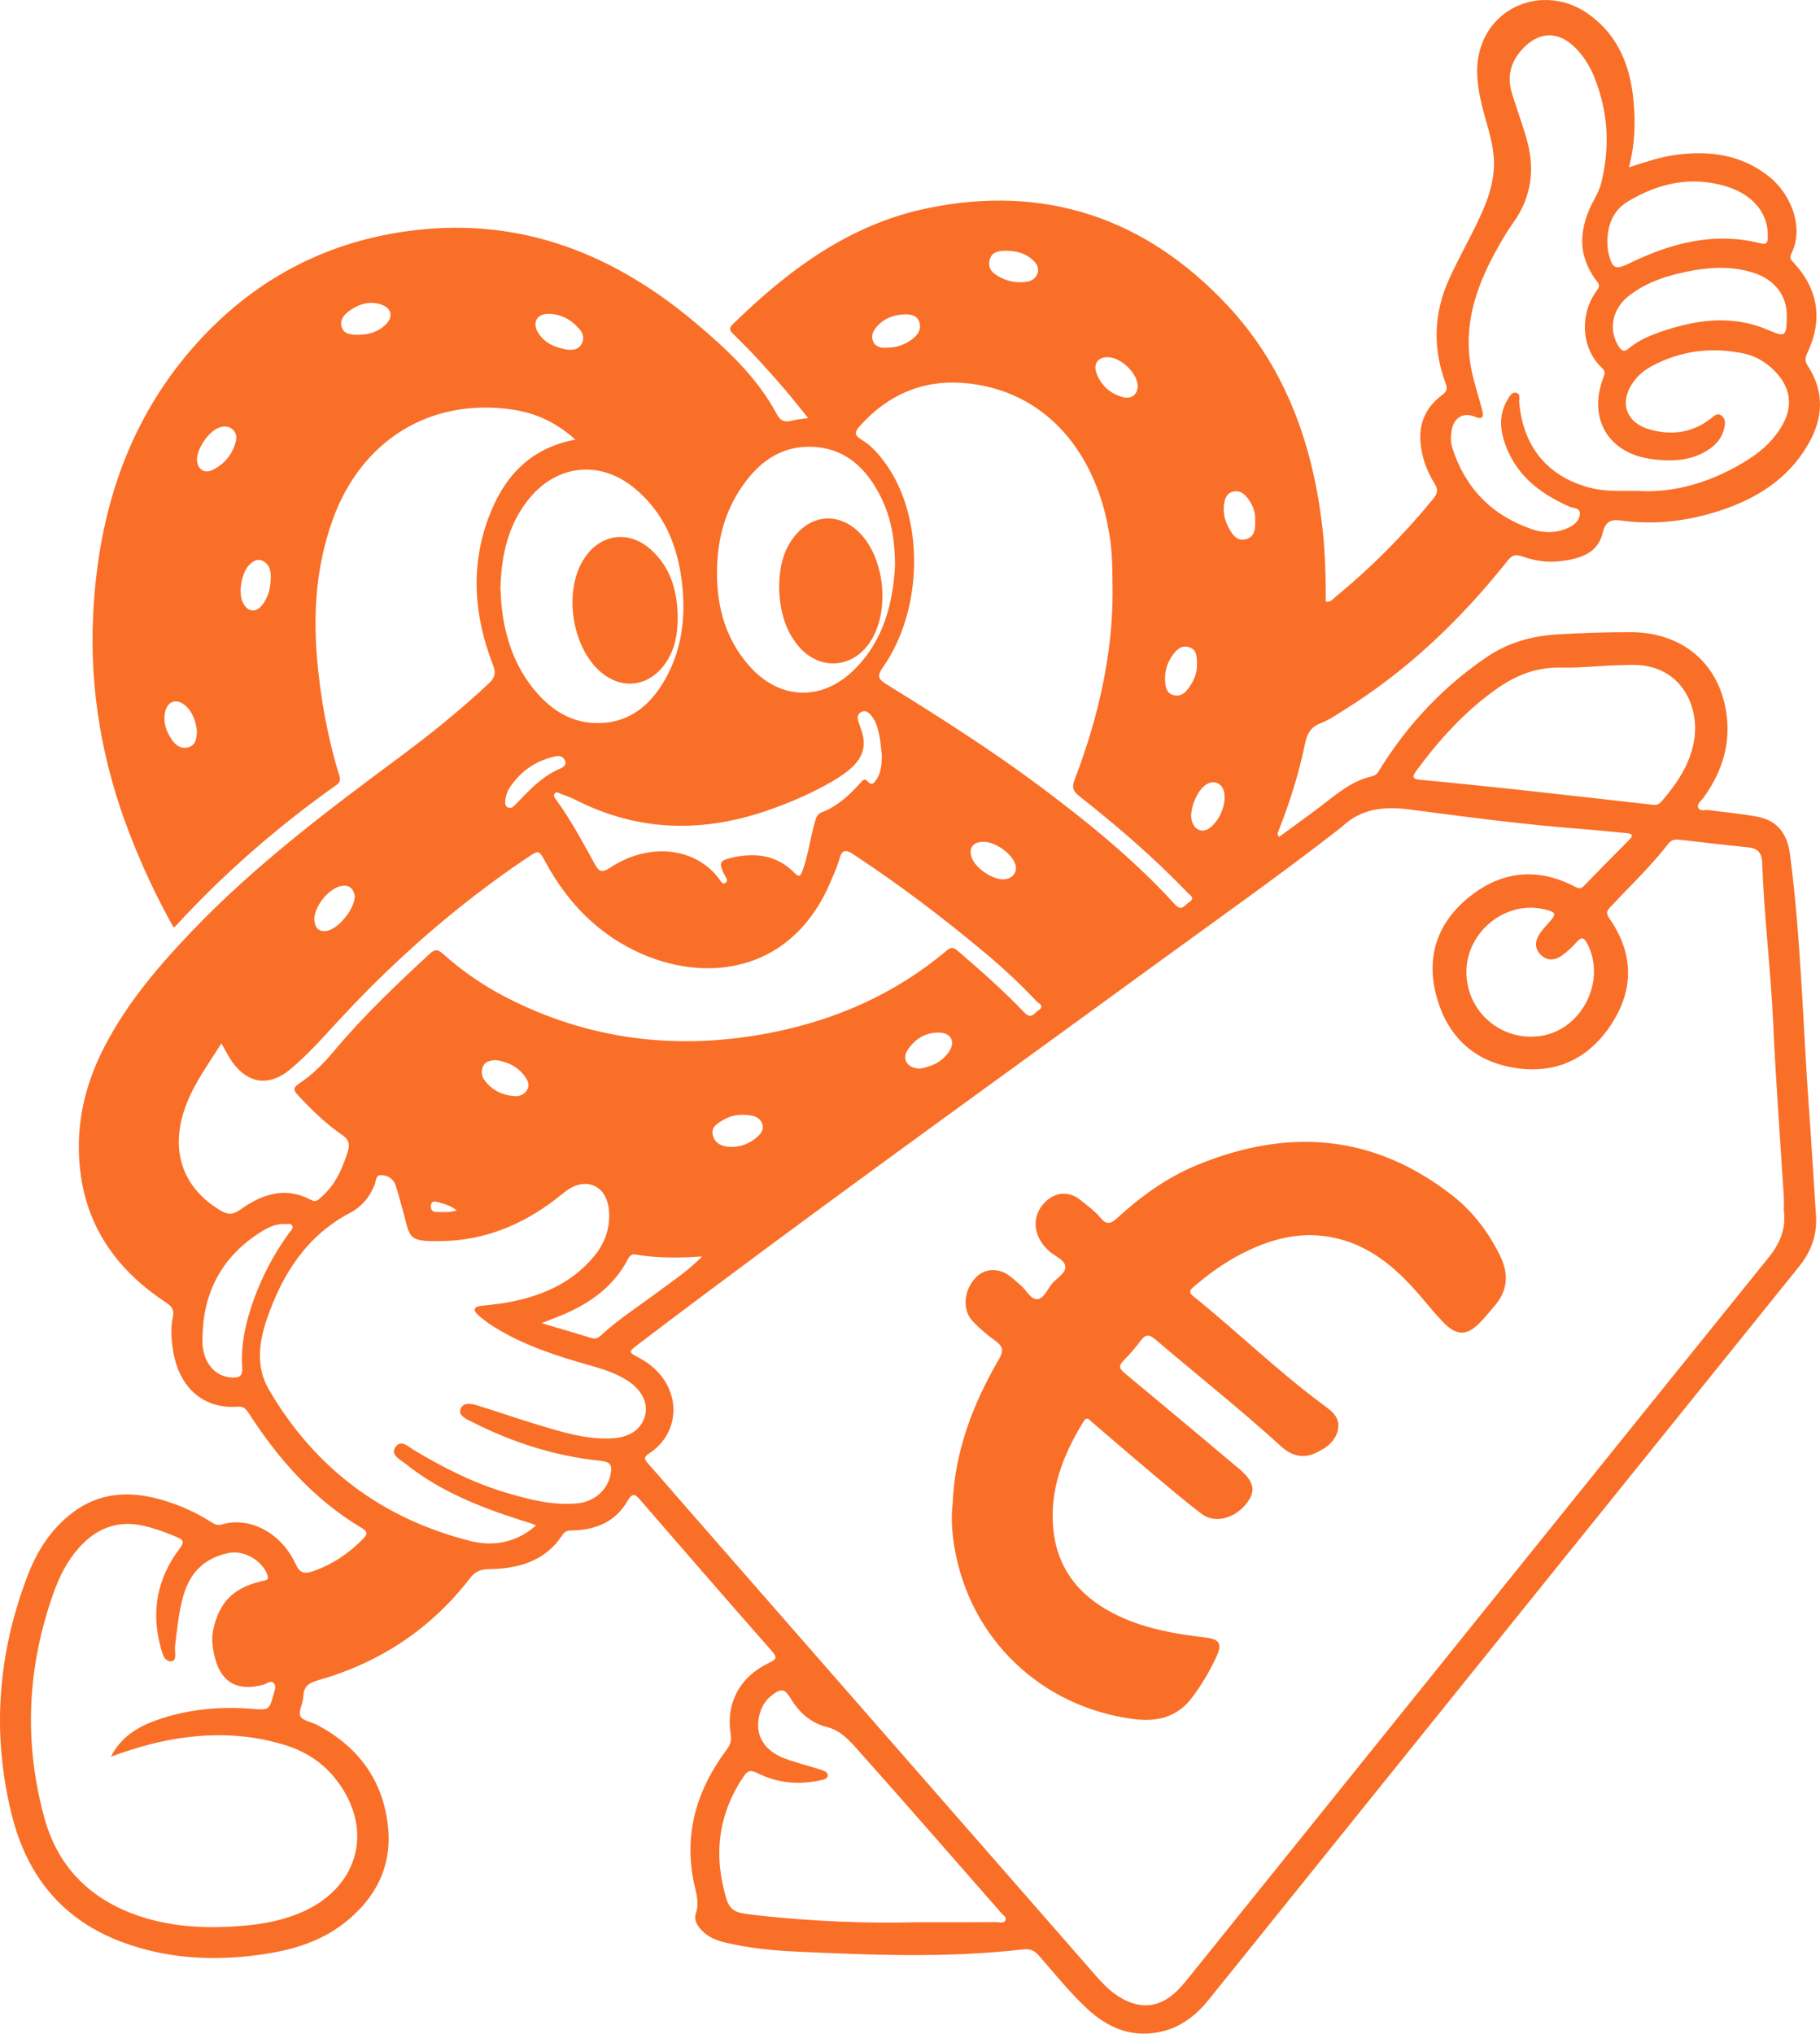 <svg xmlns="http://www.w3.org/2000/svg" fill="none" viewBox="0 0 282 315" height="315" width="282">
<path fill="#F96F28" d="M280.286 171.691C279.339 158.565 279.06 145.392 277.35 132.32C276.933 129.15 275.408 127.081 272.283 126.499C269.814 126.038 267.301 125.826 264.811 125.486C264.226 125.405 263.403 125.732 263.128 125.099C262.869 124.5 263.601 124.036 263.944 123.565C266.918 119.48 268.282 114.944 267.408 109.944C266.115 102.515 260.46 97.936 252.679 97.919C248.875 97.912 245.065 98.04 241.269 98.269C237.368 98.501 233.676 99.531 230.383 101.761C223.7 106.294 218.284 112.034 213.987 118.858C213.634 119.42 213.389 120.072 212.626 120.237C209.438 120.92 207.079 123.03 204.586 124.921C202.473 126.526 200.313 128.067 198.172 129.638C197.83 129.16 198.018 128.905 198.115 128.663C199.846 124.285 201.257 119.807 202.204 115.2C202.523 113.642 203.105 112.593 204.667 112C205.907 111.529 207.032 110.742 208.174 110.032C218.096 103.881 226.381 95.92 233.618 86.819C234.294 85.967 234.831 85.826 235.843 86.179C237.697 86.829 239.653 87.165 241.621 86.94C244.558 86.603 247.525 85.856 248.314 82.586C248.825 80.466 249.843 80.449 251.452 80.658C256.589 81.324 261.622 80.691 266.511 79.09C272.192 77.229 277.057 74.184 280.155 68.844C282.514 64.78 282.736 60.685 280.095 56.647C279.628 55.93 279.688 55.402 280.041 54.662C282.47 49.557 281.744 44.813 277.948 40.725C277.555 40.301 277.209 40.019 277.558 39.312C279.685 34.988 277.252 29.894 274.215 27.438C269.901 23.948 264.939 23.276 259.644 23.985C257.238 24.308 254.94 25.103 252.39 25.92C253.344 22.36 253.411 19.009 253.109 15.668C252.622 10.278 250.753 5.51 246.194 2.226C239.716 -2.441 231.051 0.57 229.22 8.097C228.555 10.833 228.958 13.545 229.597 16.24C230.215 18.848 231.172 21.385 231.428 24.07C231.801 28.026 230.343 31.546 228.656 34.988C227.302 37.751 225.793 40.442 224.527 43.242C222.135 48.535 221.967 53.965 224.006 59.41C224.372 60.382 224.023 60.752 223.327 61.284C220.626 63.343 219.668 66.112 220.206 69.443C220.522 71.408 221.234 73.235 222.279 74.897C222.867 75.833 222.756 76.425 222.088 77.243C217.528 82.811 212.489 87.895 206.925 92.451C206.528 92.774 206.196 93.329 205.419 93.195C205.43 89.053 205.315 84.918 204.791 80.802C203.195 68.222 198.952 56.681 190.22 47.34C177.573 33.81 161.977 28.474 143.686 32.256C131.631 34.749 122.156 41.812 113.542 50.224C112.836 50.913 113.105 51.25 113.666 51.792C116.448 54.48 119.045 57.343 121.565 60.278C122.781 61.694 123.93 63.171 125.214 64.749C124.132 64.921 123.349 64.978 122.603 65.18C121.585 65.456 120.917 65.18 120.413 64.238C117.315 58.427 112.588 54.053 107.639 49.901C95.15 39.423 81.029 33.747 64.489 35.634C51.18 37.152 39.895 42.909 30.853 52.771C19.877 64.746 15.203 79.295 14.431 95.254C13.866 106.933 15.855 118.225 20.072 129.127C22.007 134.123 24.255 138.965 26.875 143.626C27.037 143.558 27.104 143.551 27.137 143.514C34.667 135.311 43.013 128.04 52.094 121.617C52.726 121.169 52.77 120.772 52.561 120.089C50.72 114.076 49.611 107.929 49.101 101.657C48.513 94.423 49.084 87.333 51.56 80.473C56.015 68.138 66.696 61.59 79.383 63.437C82.974 63.959 86.18 65.415 89.15 68.094C81.906 69.44 77.928 74.093 75.633 80.358C72.851 87.959 73.49 95.557 76.386 102.996C76.883 104.275 76.678 104.975 75.737 105.86C71.316 110.008 66.605 113.794 61.744 117.397C50.579 125.675 39.498 134.046 29.839 144.127C24.591 149.601 19.689 155.348 16.178 162.135C12.929 168.414 11.518 175.062 12.532 182.121C13.779 190.816 18.651 197.105 25.8 201.805C26.704 202.397 27 202.986 26.785 203.975C26.412 205.702 26.539 207.424 26.812 209.154C27.799 215.422 32.002 218.272 36.814 217.882C37.801 217.801 38.164 218.306 38.615 219.002C43.197 226.095 48.701 232.3 56.035 236.664C57.06 237.276 56.932 237.68 56.233 238.387C54.033 240.607 51.533 242.313 48.556 243.353C47.185 243.831 46.48 243.73 45.794 242.236C43.59 237.414 38.608 234.813 34.358 236.139C33.709 236.341 33.188 236.062 32.644 235.715C30.229 234.167 27.625 233.037 24.86 232.256C19.968 230.88 15.324 231.163 11.162 234.359C7.916 236.849 5.766 240.187 4.318 243.952C-0.326 256.041 -1.32 268.37 1.804 281.028C4.187 290.671 9.747 297.445 19.094 300.88C25.565 303.259 32.301 303.726 39.108 302.922C44.259 302.313 49.238 301.109 53.445 297.788C58.229 294.012 60.739 289.08 60.124 282.996C59.398 275.789 55.514 270.533 49.111 267.162C48.227 266.698 46.829 266.499 46.537 265.809C46.201 265.015 46.981 263.817 47.001 262.788C47.034 261.105 47.968 260.634 49.413 260.22C58.898 257.508 66.76 252.3 72.811 244.473C73.627 243.417 74.4 243.07 75.697 243.05C80.29 242.99 84.473 241.859 87.184 237.707C87.658 236.984 88.276 237.071 88.935 237.047C92.456 236.92 95.402 235.644 97.22 232.502C98.01 231.139 98.433 231.435 99.273 232.411C106.013 240.21 112.779 247.99 119.59 255.732C120.453 256.714 120.322 257.017 119.193 257.549C114.664 259.675 112.443 263.777 113.216 268.629C113.374 269.618 113.189 270.214 112.601 271.001C108.149 276.943 106.029 283.518 107.393 291.001C107.716 292.778 108.448 294.49 107.813 296.415C107.444 297.539 108.223 298.575 109.097 299.346C110.132 300.261 111.408 300.675 112.729 300.971C116.065 301.721 119.465 302.105 122.865 302.263C134.776 302.818 146.693 303.313 158.587 301.94C159.679 301.815 160.337 302.179 161.019 302.959C163.499 305.776 165.827 308.743 168.606 311.274C171.633 314.029 175.114 315.56 179.334 314.81C182.657 314.218 185.166 312.357 187.229 309.803C192.091 303.79 196.929 297.761 201.777 291.741C227.43 259.887 253.075 228.03 278.747 196.193C280.636 193.851 281.58 191.29 281.378 188.282C281.005 182.751 280.693 177.212 280.293 171.681L280.286 171.691ZM276.859 49.019C276.859 49.076 276.859 49.13 276.859 49.187C276.782 52.175 276.614 52.246 273.919 51.095C268.141 48.626 262.429 49.564 256.771 51.59C255.185 52.158 253.66 52.885 252.363 53.969C251.62 54.588 251.254 54.346 250.804 53.649C249.184 51.132 249.766 47.889 252.329 45.866C255.219 43.589 258.652 42.569 262.19 41.92C265.352 41.337 268.537 41.247 271.655 42.239C275.018 43.309 276.9 45.789 276.859 49.016V49.019ZM252.322 31.152C257.03 28.356 262.056 27.239 267.438 28.858C271.604 30.109 274.034 33.087 273.909 36.63C273.886 37.313 273.94 37.983 272.817 37.697C265.648 35.873 258.988 37.633 252.554 40.742C250.3 41.832 249.853 41.694 249.231 39.221C249.07 38.578 249.08 37.892 249.05 37.63C249.043 34.605 250.085 32.485 252.322 31.156V31.152ZM224.947 66.556C225.273 64.685 226.764 63.824 228.488 64.537C229.694 65.035 229.943 64.615 229.664 63.538C229.106 61.378 228.374 59.251 227.95 57.064C226.704 50.621 228.592 44.77 231.613 39.187C232.489 37.566 233.427 35.957 234.495 34.46C237.428 30.352 237.858 25.907 236.451 21.193C235.779 18.945 234.979 16.735 234.28 14.494C233.403 11.701 234.143 9.312 236.195 7.29C238.581 4.938 241.329 4.854 243.792 7.121C246.191 9.332 247.333 12.276 248.133 15.321C249.262 19.625 249.174 23.969 248.116 28.292C247.901 29.164 247.525 29.968 247.088 30.759C244.692 35.113 244.215 39.44 247.471 43.622C247.864 44.127 247.824 44.45 247.468 44.928C244.602 48.773 245.065 54.11 248.271 57.037C248.811 57.532 248.633 57.963 248.422 58.521C245.993 64.897 249.265 70.318 256.092 71.132C258.716 71.445 261.354 71.442 263.806 70.183C265.523 69.302 266.844 68.074 267.213 66.085C267.324 65.476 267.311 64.806 266.75 64.382C266.084 63.881 265.577 64.436 265.123 64.796C262.305 67.017 259.146 67.465 255.77 66.566C251.835 65.516 250.76 62.185 253.25 58.938C253.979 57.986 254.903 57.266 255.948 56.704C260.42 54.312 265.167 53.723 270.093 54.736C272.223 55.173 274.03 56.321 275.458 57.989C277.44 60.304 277.733 62.942 276.291 65.621C275.038 67.946 273.174 69.716 270.976 71.119C265.446 74.645 259.432 76.442 253.666 76.031C250.653 76.045 248.472 76.112 246.329 75.543C239.794 73.807 236.007 69.228 235.396 62.333C235.349 61.822 235.641 61.038 234.972 60.853C234.277 60.661 233.897 61.385 233.595 61.886C232.063 64.44 232.473 67.084 233.544 69.625C235.399 74.022 238.967 76.62 243.194 78.481C243.789 78.743 244.847 78.605 244.79 79.611C244.743 80.476 244.135 81.146 243.355 81.566C241.41 82.616 239.347 82.643 237.331 81.953C231.152 79.833 227.04 75.627 225.034 69.389C224.738 68.464 224.782 67.485 224.947 66.553V66.556ZM29.301 115.708C28.199 116.078 27.339 115.57 26.701 114.672C25.76 113.35 25.229 111.896 25.592 110.261C25.958 108.615 27.305 108.151 28.602 109.197C29.913 110.257 30.312 111.758 30.521 113.225C30.437 114.309 30.41 115.331 29.305 115.705L29.301 115.708ZM36.511 68.501C35.957 70.473 34.707 71.953 32.873 72.821C31.609 73.417 30.527 72.596 30.521 71.189C30.511 69.517 32.248 66.92 33.834 66.28C34.526 66.001 35.245 65.927 35.897 66.391C36.639 66.923 36.726 67.737 36.511 68.501ZM41.938 89.769C41.904 91.2 41.531 92.539 40.654 93.676C39.646 94.981 38.356 94.813 37.633 93.34C36.861 91.761 37.445 88.545 38.742 87.377C39.297 86.879 39.932 86.475 40.711 86.879C41.897 87.495 41.995 88.602 41.941 89.769H41.938ZM59.818 50.21C58.612 51.438 57.077 51.869 55.394 51.849C54.423 51.835 53.368 51.805 52.974 50.752C52.558 49.642 53.263 48.78 54.1 48.175C55.609 47.081 57.295 46.543 59.14 47.199C60.662 47.74 60.954 49.056 59.818 50.21ZM51.93 275.466C57.947 282.949 55.83 292.017 47.112 296.025C44.236 297.347 41.165 297.969 38.04 298.252C32.144 298.787 26.308 298.565 20.673 296.465C13.577 293.817 8.884 288.885 6.874 281.566C3.652 269.823 4.217 258.195 8.292 246.745C9.196 244.208 10.399 241.795 12.216 239.756C14.928 236.718 18.227 235.402 22.296 236.348C24.043 236.755 25.716 237.35 27.363 238.06C28.384 238.501 28.649 238.787 27.813 239.894C24.409 244.393 23.398 249.467 24.839 254.948C25.095 255.917 25.38 257.421 26.566 257.313C27.487 257.229 27.02 255.782 27.124 254.961C27.45 252.354 27.678 249.736 28.401 247.192C29.429 243.572 31.71 241.307 35.419 240.543C37.761 240.062 40.573 241.664 41.417 243.891C41.77 244.82 41.108 244.78 40.58 244.901C36.095 245.927 33.813 248.302 32.987 252.751C32.765 253.945 32.94 255.093 33.178 256.247C34.059 260.486 36.666 262.078 40.802 260.951C41.343 260.803 41.981 260.136 42.468 260.769C42.841 261.25 42.515 261.947 42.357 262.545C41.766 264.763 41.628 264.901 39.384 264.706C34.193 264.255 29.1 264.716 24.181 266.469C21.248 267.512 18.684 269.12 17.189 272.098C20.102 271.035 23.008 270.136 26.005 269.558C32.144 268.377 38.228 268.447 44.239 270.321C47.306 271.277 49.904 272.942 51.933 275.466H51.93ZM219.477 119.352C223.058 114.5 227.073 110.079 232.039 106.6C234.993 104.531 238.198 103.309 241.9 103.4C244.521 103.467 247.152 103.191 249.779 103.067C251.177 103.074 252.558 102.916 253.969 103.023C260.735 103.541 263.245 109.588 262.536 114.43C261.979 118.235 259.902 121.277 257.47 124.113C257.12 124.521 256.751 124.729 256.163 124.665C249.057 123.854 241.951 123.05 234.838 122.28C229.949 121.751 225.054 121.247 220.159 120.796C218.919 120.681 218.687 120.422 219.477 119.352ZM189.662 78.114C189.78 77.269 190.035 76.438 190.989 76.166C191.91 75.903 192.635 76.324 193.193 77.01C194.063 78.08 194.567 79.298 194.48 80.712C194.524 81.943 194.413 83.201 192.988 83.531C191.574 83.858 190.898 82.717 190.341 81.674C189.753 80.574 189.487 79.362 189.662 78.111V78.114ZM186.9 121.509C187.512 121.129 188.177 121.028 188.798 121.395C189.605 121.872 189.786 122.69 189.736 123.935C189.591 125.288 189 126.825 187.727 128.02C186.477 129.187 185.005 128.676 184.629 126.98C184.269 125.355 185.502 122.377 186.9 121.509ZM181.713 101.449C182.321 100.607 183.09 99.88 184.249 100.247C185.465 100.634 185.472 101.708 185.459 103.067C185.479 104.329 184.914 105.698 183.917 106.903C183.376 107.556 182.694 107.882 181.837 107.67C180.923 107.444 180.664 106.704 180.564 105.893C180.362 104.265 180.762 102.767 181.713 101.449ZM171.932 55.348C173.965 55.564 176.33 58.013 176.28 59.85C176.243 61.122 175.302 61.876 173.955 61.506C172.016 60.974 170.602 59.709 169.899 57.818C169.311 56.233 170.252 55.17 171.932 55.348ZM153.332 40.318C153.678 38.847 154.968 38.864 155.886 38.844C157.549 38.854 158.809 39.241 159.877 40.14C160.546 40.702 161.063 41.411 160.764 42.33C160.475 43.215 159.706 43.595 158.819 43.683C157.576 43.804 156.369 43.632 155.237 43.08C154.081 42.519 152.979 41.829 153.336 40.318H153.332ZM136.053 50.382C137.208 49.191 138.693 48.723 140.289 48.693C141.176 48.676 142.134 48.868 142.456 49.911C142.752 50.866 142.362 51.671 141.633 52.296C140.447 53.309 139.073 53.861 137.339 53.851C136.56 53.895 135.633 53.8 135.253 52.788C134.894 51.829 135.404 51.051 136.053 50.382ZM133.18 66.041C137.43 61.253 142.786 58.847 149.119 59.309C159.729 60.079 167.628 67.088 170.891 78.249C171.327 79.746 171.633 81.29 171.902 82.828C172.376 85.54 172.359 88.292 172.392 92.017C172.369 101.29 170.209 111.125 166.546 120.651C166.106 121.798 166.13 122.444 167.178 123.272C173.074 127.919 178.769 132.801 183.967 138.235C184.367 138.656 185.281 139.107 184.229 139.763C183.584 140.163 183.12 141.26 182.049 140.086C175.722 133.144 168.458 127.259 160.956 121.667C153.369 116.011 145.376 110.961 137.339 105.981C136.08 105.2 135.861 104.702 136.788 103.383C143.098 94.423 143.249 80.177 137.242 71.839C136.184 70.372 135.004 68.999 133.452 68.077C132.337 67.414 132.431 66.882 133.18 66.041ZM155.425 136.203C153.752 136.21 151.306 134.571 150.624 132.99C149.989 131.512 150.678 130.419 152.27 130.382C154.105 130.338 156.645 132.058 157.287 133.78C157.764 135.056 156.884 136.196 155.425 136.203ZM111.15 86.99C111.358 83.087 112.403 79.373 114.526 76.045C117.174 71.893 120.722 69.002 125.886 69.214C131.077 69.426 134.329 72.619 136.52 77.061C138.058 80.18 138.657 83.518 138.683 87.579C138.368 93.282 136.993 99.208 132.283 103.797C127.297 108.659 120.823 108.427 116.169 103.225C112.037 98.609 110.824 92.993 111.146 86.99H111.15ZM119.015 125.496C122.513 124.282 125.886 122.821 129.078 120.954C130.086 120.365 131.077 119.699 131.94 118.918C133.607 117.414 134.289 115.55 133.529 113.319C133.351 112.791 133.183 112.256 132.999 111.731C132.79 111.129 132.884 110.587 133.456 110.278C134.054 109.955 134.521 110.291 134.914 110.742C135.68 111.617 136.006 112.7 136.224 113.794C136.456 114.941 136.533 116.122 136.647 117.051C136.617 118.484 136.496 119.658 135.841 120.681C135.525 121.176 135.115 121.829 134.43 121.025C133.956 120.469 133.644 120.897 133.355 121.22C131.621 123.151 129.766 124.901 127.273 125.843C126.521 126.129 126.383 126.913 126.182 127.626C125.499 130.042 125.207 132.559 124.324 134.928C124.004 135.786 123.756 135.866 123.101 135.2C120.393 132.451 117.073 132.021 113.485 132.825C111.452 133.279 111.311 133.639 112.282 135.553C112.48 135.944 112.9 136.364 112.423 136.735C111.976 137.081 111.721 136.536 111.523 136.267C107.86 131.2 100.546 130.399 94.482 134.433C93.316 135.207 92.812 135.008 92.217 133.938C90.316 130.516 88.484 127.051 86.173 123.874C85.985 123.615 85.692 123.279 85.904 122.959C86.206 122.505 86.63 122.872 86.956 122.986C87.745 123.259 88.528 123.565 89.274 123.942C98.96 128.834 108.875 129.023 119.012 125.503L119.015 125.496ZM79.907 124.578C79.567 124.931 79.181 125.355 78.613 125.025C78.224 124.796 78.274 124.359 78.277 124.053C78.365 123.296 78.553 122.653 78.922 122.084C80.575 119.534 82.88 117.905 85.837 117.199C86.539 117.031 87.241 117.034 87.54 117.808C87.849 118.605 87.164 118.891 86.61 119.134C83.871 120.331 81.923 122.492 79.91 124.581L79.907 124.578ZM88.085 54.187C86.159 53.885 84.399 53.252 83.337 51.462C82.447 49.958 83.21 48.609 84.947 48.612C86.902 48.615 88.491 49.483 89.761 50.947C90.359 51.637 90.564 52.441 90.121 53.272C89.701 54.059 88.935 54.231 88.088 54.187H88.085ZM82.279 76.899C86.566 71.923 93.02 71.354 98.144 75.479C102.871 79.285 105.015 84.51 105.68 90.352C106.265 95.493 105.693 100.53 103.1 105.153C100.677 109.463 97.21 112.199 92.052 111.983C88.38 111.829 85.474 109.965 83.122 107.243C79.866 103.477 78.287 98.992 77.743 94.103C77.632 93.104 77.605 92.091 77.541 91.085C77.683 85.873 78.785 80.951 82.279 76.896V76.899ZM52.968 137.216C54.228 137.027 54.792 137.764 54.96 138.737C55.027 140.722 52.45 143.885 50.629 144.184C49.45 144.379 48.828 143.753 48.714 142.633C48.506 140.597 50.915 137.525 52.964 137.219L52.968 137.216ZM28.468 172.216C29.688 168.323 32.107 165.099 34.304 161.607C34.905 162.646 35.366 163.609 35.97 164.463C38.386 167.862 41.682 168.343 44.894 165.691C47.753 163.333 50.186 160.533 52.699 157.821C61.418 148.42 71.007 140.035 81.65 132.879C83.522 131.62 83.492 131.637 84.564 133.605C88.017 139.951 92.909 144.924 99.531 147.788C110.256 152.424 123.074 150.173 128.775 136.395C129.226 135.311 129.736 134.238 130.039 133.111C130.422 131.681 130.926 131.475 132.212 132.32C139.379 137.034 146.196 142.206 152.764 147.714C155.513 150.018 158.133 152.465 160.596 155.076C160.929 155.429 161.906 155.806 160.932 156.465C160.29 156.899 159.78 157.946 158.728 156.842C155.516 153.477 152.029 150.399 148.504 147.367C147.903 146.852 147.51 146.539 146.7 147.222C138.69 153.979 129.36 158.057 119.173 160.012C105.025 162.727 91.357 161.142 78.422 154.484C74.867 152.653 71.608 150.402 68.638 147.737C67.845 147.027 67.371 147.004 66.585 147.73C61.445 152.488 56.368 157.307 51.852 162.683C50.226 164.618 48.469 166.445 46.349 167.835C45.311 168.514 45.506 168.918 46.208 169.679C48.308 171.95 50.529 174.083 53.072 175.836C54.107 176.549 54.221 177.293 53.882 178.383C53.052 181.038 51.95 183.521 49.809 185.399C49.373 185.782 48.996 186.29 48.22 185.873C44.236 183.73 40.614 184.951 37.267 187.337C36.125 188.151 35.362 188.212 34.176 187.505C28.522 184.127 26.435 178.686 28.461 172.219L28.468 172.216ZM147.12 162.778C146.021 164.517 144.281 165.214 142.564 165.516C140.625 165.516 139.695 164.093 140.609 162.683C141.771 160.89 143.464 159.844 145.675 159.955C147.358 160.039 148.024 161.351 147.12 162.781V162.778ZM117.302 176.126C116.179 177.115 114.856 177.64 113.344 177.646C112.003 177.646 110.804 177.206 110.454 175.853C110.105 174.507 111.294 173.908 112.255 173.363C113.515 172.65 114.906 172.576 116.31 172.771C117.127 172.885 117.832 173.276 118.115 174.076C118.417 174.934 117.903 175.597 117.302 176.126ZM108.794 194.621C106.5 196.943 104.04 198.541 101.705 200.284C98.796 202.455 95.721 204.41 93.06 206.896C92.597 207.33 92.157 207.414 91.552 207.226C89.163 206.486 86.764 205.789 83.915 204.944C85.504 204.312 86.69 203.885 87.836 203.37C91.8 201.586 95.15 199.08 97.237 195.143C97.516 194.615 97.761 194.191 98.48 194.315C101.786 194.891 105.122 194.857 108.794 194.618V194.621ZM81.677 168.797C81.241 169.571 80.468 169.847 79.688 169.786C77.844 169.638 76.258 168.885 75.112 167.367C74.602 166.687 74.514 165.91 74.854 165.15C75.193 164.389 75.942 164.268 76.772 164.194C78.583 164.43 80.226 165.17 81.358 166.768C81.772 167.35 82.107 168.043 81.681 168.797H81.677ZM70.785 187.478C69.565 187.872 68.631 187.707 67.711 187.734C67.012 187.754 66.683 187.367 66.766 186.694C66.857 185.951 67.378 186.072 67.885 186.21C68.816 186.462 69.757 186.694 70.785 187.478ZM37.526 211.866C37.61 213.097 37.14 213.41 36.007 213.37C33.545 213.286 31.734 211.442 31.401 208.494C31.327 207.831 31.391 207.152 31.391 206.482C31.673 199.682 34.684 194.426 40.449 190.802C41.581 190.089 42.811 189.51 44.215 189.591C44.582 189.611 45.062 189.44 45.277 189.86C45.495 190.288 45.082 190.59 44.864 190.883C42.495 194.1 40.651 197.599 39.303 201.358C38.087 204.749 37.281 208.228 37.529 211.862L37.526 211.866ZM94.794 222.794C90.571 222.993 86.633 221.681 82.679 220.483C80.008 219.672 77.374 218.753 74.709 217.922C73.55 217.559 71.937 216.94 71.383 218.181C70.869 219.325 72.529 219.934 73.456 220.399C79.594 223.484 86.062 225.537 92.916 226.257C94.576 226.432 94.918 226.822 94.576 228.481C94.092 230.836 92.052 232.609 89.459 232.858C85.766 233.212 82.245 232.327 78.744 231.307C73.553 229.796 68.779 227.391 64.163 224.618C63.276 224.083 62.1 222.892 61.267 224.144C60.443 225.379 62.006 226.062 62.805 226.704C68.037 230.91 74.148 233.35 80.451 235.382C81.036 235.57 81.624 235.742 82.208 235.93C82.416 235.998 82.615 236.099 83.058 236.284C79.917 239.016 76.382 239.574 72.824 238.673C59.214 235.224 48.758 227.394 41.662 215.237C39.629 211.758 40.1 207.949 41.346 204.319C43.738 197.354 47.495 191.408 54.271 187.845C56.055 186.906 57.299 185.405 58.051 183.501C58.276 182.936 58.179 181.963 59.113 182.014C60.111 182.068 60.961 182.596 61.297 183.599C61.723 184.87 62.049 186.173 62.412 187.465C63.622 191.798 62.99 192.354 68.638 192.229C75.096 192.088 80.841 189.739 85.965 185.846C86.633 185.338 87.265 184.776 87.957 184.305C90.957 182.27 93.991 183.733 94.341 187.357C94.603 190.069 93.806 192.444 92.096 194.531C88.437 198.986 83.475 200.937 77.988 201.849C76.832 202.041 75.657 202.121 74.494 202.27C73.375 202.414 73.291 202.986 74.051 203.659C74.84 204.359 75.704 204.998 76.601 205.557C81.157 208.393 86.206 210.015 91.323 211.462C93.366 212.041 95.395 212.673 97.203 213.831C99.441 215.261 100.476 217.357 99.945 219.295C99.364 221.418 97.526 222.663 94.794 222.791V222.794ZM155.808 297.377C155.607 297.986 154.935 297.72 154.485 297.724C150.345 297.751 146.206 297.741 142.067 297.741C134.007 297.949 125.97 297.589 117.953 296.738C116.955 296.63 115.954 296.512 114.963 296.338C113.78 296.129 112.991 295.517 112.604 294.268C110.508 287.495 111.214 281.139 115.195 275.197C115.79 274.312 116.223 274.07 117.298 274.611C120.386 276.169 123.689 276.502 127.082 275.766C127.576 275.658 128.231 275.55 128.258 275.008C128.285 274.47 127.633 274.258 127.166 274.11C125.311 273.514 123.406 273.053 121.582 272.37C117.984 271.025 116.65 268.131 117.943 264.79C118.299 263.868 118.874 263.134 119.647 262.549C121.091 261.459 121.599 261.57 122.529 263.107C123.853 265.298 125.657 266.896 128.191 267.525C130.156 268.013 131.493 269.457 132.72 270.829C140.252 279.261 147.678 287.791 155.13 296.294C155.415 296.62 155.953 296.94 155.812 297.377H155.808ZM273.913 194.934C244.01 231.987 214.162 269.086 184.3 306.173C183.843 306.741 183.379 307.303 182.892 307.842C179.932 311.112 176.495 311.489 172.883 308.949C171.684 308.104 170.689 307.044 169.728 305.944C148.229 281.358 126.719 256.778 105.216 232.192C103.593 230.338 101.994 228.461 100.358 226.62C99.857 226.055 99.713 225.678 100.489 225.187C105.982 221.714 105.703 213.864 99.031 210.321C97.314 209.41 97.331 209.406 98.947 208.178C125.076 188.336 151.76 169.255 178.265 149.928C188.079 142.771 198.014 135.779 207.603 128.316C207.691 128.249 207.788 128.185 207.869 128.107C210.886 125.241 214.383 124.86 218.415 125.385C227.278 126.539 236.145 127.73 245.065 128.403C247.407 128.582 249.742 128.841 252.081 129.049C252.917 129.123 253.109 129.403 252.467 130.052C250.105 132.441 247.74 134.83 245.398 137.243C244.884 137.771 244.508 137.593 243.946 137.3C238.242 134.339 232.728 134.911 227.782 138.827C222.709 142.842 220.838 148.235 222.639 154.554C224.376 160.648 228.475 164.44 234.767 165.416C241.39 166.445 246.55 163.75 249.981 158.158C253.24 152.848 252.971 147.397 249.356 142.249C248.795 141.452 248.956 141.075 249.544 140.456C252.581 137.239 255.79 134.177 258.508 130.671C259.015 130.015 259.623 129.998 260.292 130.072C263.847 130.463 267.395 130.91 270.953 131.257C272.444 131.401 272.985 132.236 273.036 133.575C273.341 141.973 274.383 150.321 274.759 158.72C275.156 167.559 275.835 176.388 276.382 185.22C276.429 186.001 276.389 186.788 276.389 187.36C276.805 190.439 275.717 192.71 273.923 194.934H273.913ZM238.719 147.875C239.747 148.911 240.98 148.767 242.078 147.956C242.885 147.364 243.637 146.667 244.299 145.917C245.055 145.066 245.421 145.18 245.939 146.166C248.926 151.862 245.156 159.45 238.803 160.449C232.708 161.408 227.248 156.775 227.211 150.614C227.174 144.278 233.387 139.335 239.444 140.883C241.121 141.311 241.191 141.556 240.046 142.842C239.562 143.383 239.065 143.922 238.645 144.514C237.852 145.634 237.69 146.846 238.715 147.875H238.719ZM232.416 194.477C233.793 197.249 233.655 199.877 231.572 202.283C230.766 203.215 230 204.187 229.123 205.045C227.285 206.846 225.726 206.876 223.875 205.052C222.602 203.797 221.483 202.387 220.32 201.028C216.934 197.061 213.214 193.565 208.037 192.054C202.157 190.338 196.778 191.792 191.611 194.611C189.192 195.93 187.001 197.569 184.908 199.356C184.306 199.87 184.189 200.21 184.884 200.769C191.611 206.163 197.793 212.212 204.721 217.367C206.024 218.336 207.597 219.298 207.351 221.166C207.089 223.165 205.507 224.315 203.773 225.093C201.828 225.964 200.084 225.469 198.528 224.056C192.232 218.319 185.549 213.04 179.078 207.512C178.064 206.647 177.499 206.637 176.72 207.687C175.92 208.763 175.043 209.796 174.093 210.739C173.256 211.57 173.464 212.027 174.291 212.714C180.201 217.603 186.08 222.535 191.953 227.471C194.288 229.433 194.621 230.88 193.254 232.73C191.456 235.163 188.291 236.075 186.225 234.51C183.325 232.317 180.564 229.938 177.778 227.596C174.906 225.183 172.073 222.717 169.217 220.288C168.834 219.961 168.435 219.295 167.914 220.143C164.672 225.399 162.488 230.984 163.254 237.29C164.023 243.592 167.81 247.707 173.38 250.328C177.634 252.327 182.203 253.104 186.823 253.646C188.933 253.895 189.393 254.601 188.516 256.523C187.468 258.817 186.198 260.977 184.659 262.996C182.341 266.038 179.21 266.728 175.685 266.274C161.366 264.433 150.285 253.871 147.896 239.695C147.526 237.505 147.335 235.244 147.607 232.892C147.936 224.847 150.728 217.471 154.784 210.53C155.553 209.214 155.402 208.535 154.229 207.687C152.966 206.775 151.75 205.752 150.685 204.611C149.341 203.171 149.3 200.796 150.376 198.972C151.41 197.216 152.889 196.459 154.71 196.819C156.161 197.105 157.088 198.218 158.164 199.1C159.054 199.827 159.682 201.314 160.761 201.23C161.732 201.152 162.279 199.709 162.988 198.854C163.727 197.963 165.155 197.212 165.071 196.176C164.987 195.133 163.472 194.601 162.602 193.827C160.025 191.546 159.739 188.39 161.937 186.189C163.523 184.605 165.639 184.45 167.38 185.853C168.468 186.731 169.641 187.562 170.518 188.632C171.556 189.897 172.248 189.443 173.179 188.595C176.844 185.257 180.842 182.37 185.439 180.473C199.573 174.638 212.949 175.628 225.199 185.301C228.307 187.757 230.652 190.917 232.419 194.477H232.416ZM90.447 86.617C92.896 82.731 97.327 82.024 100.771 85.062C103.926 87.845 104.958 91.543 105.008 95.604C105.015 98.296 104.544 100.846 102.881 103.043C100.331 106.415 96.259 106.829 93.054 104.063C88.578 100.197 87.295 91.62 90.443 86.617H90.447ZM124.065 100.463C121.982 98.252 120.856 95.194 120.725 91.203C120.729 88.171 121.226 85.113 123.48 82.629C126.114 79.729 129.793 79.534 132.726 82.094C137.245 86.038 138.116 95.267 134.42 99.998C131.688 103.491 127.112 103.696 124.065 100.463Z"></path>
</svg>
